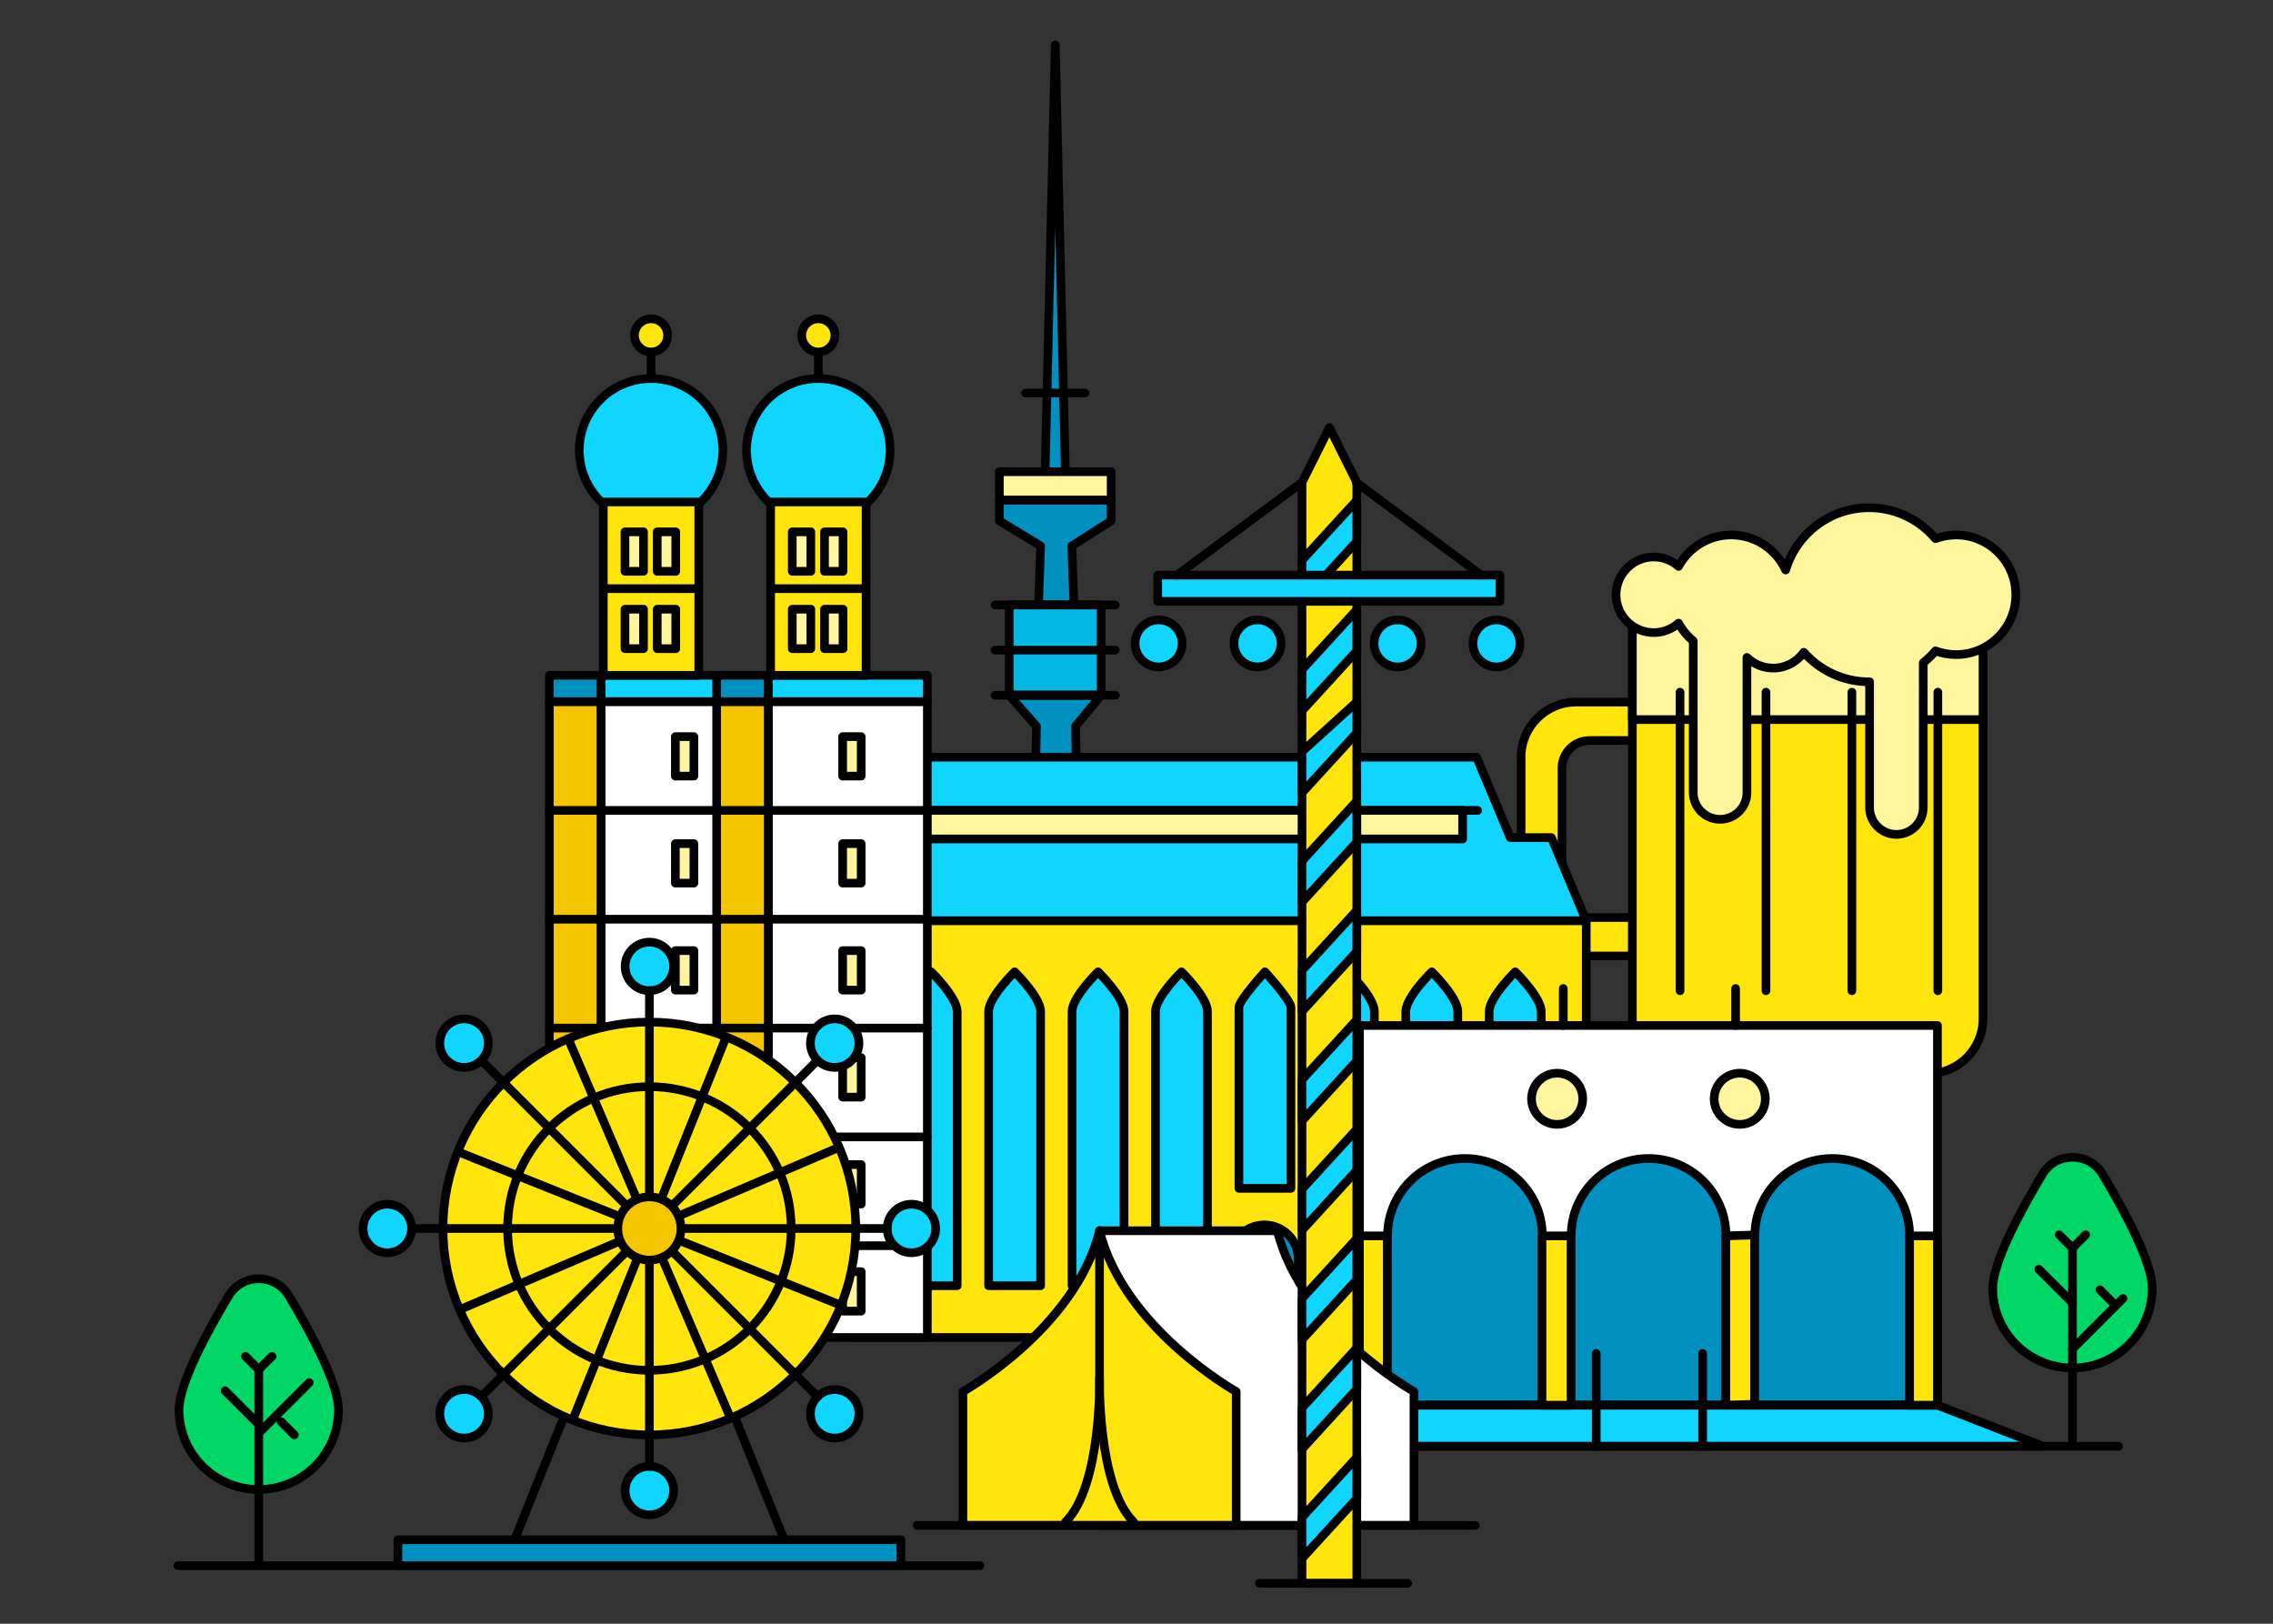 <?xml version="1.0" encoding="UTF-8"?>
<svg xmlns="http://www.w3.org/2000/svg" id="Ebene_1" viewBox="0 0 210 150">
  <rect x="0" y="0" width="210" height="150" fill="#333333" stroke="none"/>
  <defs>
    <style>.cls-1{fill:#0fd5ff;}.cls-1,.cls-2,.cls-3,.cls-4,.cls-5,.cls-6,.cls-7,.cls-8,.cls-9,.cls-10{stroke:#000;stroke-linecap:round;stroke-linejoin:round;stroke-width:.8px;}.cls-2{fill:#1a1a18;}.cls-3{fill:#fff59d;}.cls-4{fill:#f5c500;}.cls-5{fill:#fff;}.cls-6{fill:#ffe50b;}.cls-7{fill:#00d766;}.cls-8{fill:#03b8e3;}.cls-9{fill:#0091c0;}.cls-10{fill:none;}</style>
  </defs>
  <g>
    <polygon class="cls-9" points="98.428 43.575 97.494 4.147 96.56 43.575 98.428 43.575"></polygon>
    <polygon class="cls-3" points="96.56 43.575 92.33 43.575 92.33 46.218 102.659 46.218 102.659 43.575 98.428 43.575 96.56 43.575"></polygon>
    <polygon class="cls-9" points="92.33 46.218 92.33 48.116 96.145 50.433 95.7 62.9 99.47 62.9 99.027 50.433 102.659 48.116 102.659 46.218 92.33 46.218"></polygon>
    <line class="cls-3" x1="102.659" y1="46.218" x2="92.33" y2="46.218"></line>
    <line class="cls-3" x1="100.236" y1="36.306" x2="94.751" y2="36.306"></line>
    <rect class="cls-8" x="93.244" y="55.884" width="8.491" height="8.342"></rect>
    <polygon class="cls-9" points="93.244 64.226 95.76 67.092 94.883 109.955 100.246 109.955 99.37 67.092 101.735 64.226 93.244 64.226"></polygon>
    <line class="cls-3" x1="93.244" y1="55.884" x2="101.735" y2="55.884"></line>
    <line class="cls-3" x1="101.735" y1="64.226" x2="93.244" y2="64.226"></line>
    <line class="cls-3" x1="91.94" y1="55.884" x2="103.039" y2="55.884"></line>
    <line class="cls-3" x1="91.94" y1="60.055" x2="103.039" y2="60.055"></line>
    <line class="cls-3" x1="103.039" y1="64.226" x2="91.94" y2="64.226"></line>
  </g>
  <path class="cls-6" d="m167.865,64.859h-22.265c-2.787,0-5.067,2.28-5.067,5.067v13.319c0,2.787,2.28,5.067,5.067,5.067h22.265c2.787,0,5.067-2.28,5.067-5.067v-13.319c0-2.787-2.28-5.067-5.067-5.067Zm.779,17.367c0,1.394-1.14,2.534-2.534,2.534h-19.263c-1.394,0-2.534-1.14-2.534-2.534v-11.283c0-1.394,1.14-2.534,2.534-2.534h19.263c1.394,0,2.534,1.14,2.534,2.534v11.283Z"></path>
  <path class="cls-6" d="m150.812,56.519v37.6c0,2.787,2.28,5.067,5.067,5.067h22.265c2.787,0,5.067-2.28,5.067-5.067v-37.6"></path>
  <rect class="cls-3" x="150.812" y="56.519" width="32.398" height="9.956"></rect>
  <path class="cls-3" d="m180.715,49.42c-.668,0-1.305.125-1.897.341-1.474-1.745-3.676-2.856-6.139-2.856-3.646,0-6.72,2.427-7.705,5.753-.871-1.91-2.791-3.239-5.026-3.239-2.103,0-3.931,1.175-4.865,2.904-.614-.535-1.407-.871-2.286-.871-1.929,0-3.493,1.564-3.493,3.493s1.564,3.493,3.493,3.493c.879,0,1.672-.336,2.286-.872.342.634.803,1.192,1.355,1.646v13.997c0,1.37,1.11,2.48,2.48,2.48s2.48-1.11,2.48-2.48v-12.474c.628.607,1.48.984,2.422.984,1.17,0,2.199-.58,2.832-1.463,1.473,1.67,3.624,2.729,6.026,2.729.017,0,.034-.003.051-.003v11.619c0,1.37,1.11,2.48,2.48,2.48s2.48-1.11,2.48-2.48v-13.377c.41-.328.788-.695,1.127-1.095.593.216,1.23.341,1.897.341,3.051,0,5.525-2.474,5.525-5.526,0-3.052-2.474-5.526-5.525-5.526Z"></path>
  <line class="cls-6" x1="155.218" y1="91.524" x2="155.218" y2="63.942"></line>
  <line class="cls-6" x1="163.157" y1="91.524" x2="163.157" y2="63.942"></line>
  <line class="cls-6" x1="171.096" y1="91.524" x2="171.096" y2="63.942"></line>
  <line class="cls-6" x1="179.036" y1="91.524" x2="179.036" y2="63.942"></line>
  <circle class="cls-1" cx="60.151" cy="41.598" r="6.629"></circle>
  <rect class="cls-5" x="55.523" y="64.81" width="14.7" height="58.743"></rect>
  <rect class="cls-1" x="55.523" y="62.384" width="14.701" height="2.426"></rect>
  <line class="cls-10" x1="55.523" y1="74.863" x2="70.223" y2="74.863"></line>
  <line class="cls-10" x1="55.523" y1="84.917" x2="70.223" y2="84.917"></line>
  <line class="cls-10" x1="55.523" y1="94.971" x2="70.223" y2="94.971"></line>
  <line class="cls-10" x1="55.523" y1="105.025" x2="70.223" y2="105.025"></line>
  <line class="cls-10" x1="55.523" y1="115.078" x2="70.223" y2="115.078"></line>
  <rect class="cls-4" x="50.757" y="64.81" width="4.765" height="58.743"></rect>
  <rect class="cls-9" x="50.757" y="62.384" width="4.765" height="2.426"></rect>
  <line class="cls-10" x1="55.523" y1="74.863" x2="50.757" y2="74.863"></line>
  <line class="cls-10" x1="55.523" y1="84.917" x2="50.757" y2="84.917"></line>
  <line class="cls-10" x1="55.523" y1="94.971" x2="50.757" y2="94.971"></line>
  <line class="cls-10" x1="55.523" y1="105.025" x2="50.757" y2="105.025"></line>
  <line class="cls-10" x1="55.523" y1="115.078" x2="50.757" y2="115.078"></line>
  <rect class="cls-6" x="55.742" y="46.374" width="8.817" height="16.01"></rect>
  <line class="cls-10" x1="64.559" y1="54.379" x2="55.742" y2="54.379"></line>
  <line class="cls-10" x1="60.151" y1="34.969" x2="60.151" y2="32.25"></line>
  <rect class="cls-3" x="57.741" y="49.13" width="1.712" height="3.648"></rect>
  <rect class="cls-3" x="60.721" y="49.13" width="1.712" height="3.648"></rect>
  <rect class="cls-3" x="57.741" y="56.278" width="1.712" height="3.647"></rect>
  <rect class="cls-3" x="60.721" y="56.278" width="1.712" height="3.647"></rect>
  <rect class="cls-3" x="62.397" y="68.049" width="1.712" height="3.648"></rect>
  <rect class="cls-3" x="62.397" y="77.933" width="1.712" height="3.648"></rect>
  <rect class="cls-3" x="62.397" y="87.817" width="1.712" height="3.648"></rect>
  <rect class="cls-3" x="62.397" y="97.702" width="1.712" height="3.648"></rect>
  <rect class="cls-3" x="62.397" y="107.586" width="1.712" height="3.648"></rect>
  <path class="cls-2" d="m64.109,111.681h-1.712c-.247,0-.447-.2-.447-.447v-3.648c0-.247.2-.447.447-.447h1.712c.247,0,.447.2.447.447v3.648c0,.247-.2.447-.447.447Zm-1.266-.894h.819v-2.755h-.819v2.755Z"></path>
  <rect class="cls-3" x="62.397" y="117.472" width="1.712" height="3.648"></rect>
  <path class="cls-2" d="m64.109,121.567h-1.712c-.247,0-.447-.2-.447-.447v-3.648c0-.247.2-.447.447-.447h1.712c.247,0,.447.2.447.447v3.648c0,.247-.2.447-.447.447Zm-1.266-.894h.819v-2.755h-.819v2.755Z"></path>
  <path class="cls-6" d="m58.618,30.984c0-.847.686-1.533,1.533-1.533s1.533.686,1.533,1.533c0,.847-.687,1.533-1.533,1.533s-1.533-.686-1.533-1.533Z"></path>
  <circle class="cls-1" cx="75.606" cy="41.598" r="6.629"></circle>
  <polygon class="cls-1" points="143.335 77.379 146.552 85.059 78.714 85.059 78.714 69.948 136.421 69.948 139.535 77.379 143.335 77.379"></polygon>
  <rect class="cls-6" x="78.714" y="85.059" width="67.839" height="38.495"></rect>
  <rect class="cls-3" x="78.714" y="74.863" width="56.417" height="2.639"></rect>
  <line class="cls-3" x1="78.714" y1="74.863" x2="136.524" y2="74.863"></line>
  <path class="cls-1" d="m86.031,89.778s-2.402,2.342-2.402,3.668v25.327h4.804v-25.327c0-1.327-2.402-3.668-2.402-3.668Z"></path>
  <path class="cls-1" d="m93.74,89.778s-2.402,2.342-2.402,3.668v25.327h4.804v-25.327c0-1.327-2.402-3.668-2.402-3.668Z"></path>
  <path class="cls-1" d="m101.448,89.778s-2.402,2.342-2.402,3.668v25.327h4.804v-25.327c0-1.327-2.402-3.668-2.402-3.668Z"></path>
  <path class="cls-1" d="m109.157,89.778s-2.402,2.342-2.402,3.668v25.327h4.804v-25.327c0-1.327-2.402-3.668-2.402-3.668Z"></path>
  <path class="cls-1" d="m116.865,89.778s-2.402,2.634-2.402,3.265v16.738h4.804v-16.738c0-.631-2.402-3.265-2.402-3.265Z"></path>
  <path class="cls-1" d="m124.574,89.778s-2.402,2.342-2.402,3.668v25.327h4.804v-25.327c0-1.327-2.402-3.668-2.402-3.668Z"></path>
  <path class="cls-1" d="m132.282,89.778s-2.402,2.342-2.402,3.668v25.327h4.804v-25.327c0-1.327-2.402-3.668-2.402-3.668Z"></path>
  <path class="cls-1" d="m139.991,89.778s-2.402,2.342-2.402,3.668v25.327h4.804v-25.327c0-1.327-2.402-3.668-2.402-3.668Z"></path>
  <path class="cls-9" d="m116.816,113.156c-1.724,0-3.122,1.398-3.122,3.122v7.275h6.245v-7.275c0-1.724-1.398-3.122-3.123-3.122Z"></path>
  <rect class="cls-5" x="70.978" y="64.81" width="14.7" height="58.743"></rect>
  <rect class="cls-1" x="70.978" y="62.384" width="14.701" height="2.426"></rect>
  <line class="cls-10" x1="70.978" y1="74.863" x2="85.678" y2="74.863"></line>
  <line class="cls-10" x1="70.978" y1="84.917" x2="85.678" y2="84.917"></line>
  <line class="cls-10" x1="70.978" y1="94.971" x2="85.678" y2="94.971"></line>
  <line class="cls-10" x1="70.978" y1="105.025" x2="85.678" y2="105.025"></line>
  <line class="cls-10" x1="70.978" y1="115.078" x2="85.678" y2="115.078"></line>
  <rect class="cls-4" x="66.212" y="64.81" width="4.766" height="58.743"></rect>
  <rect class="cls-9" x="66.212" y="62.384" width="4.766" height="2.426"></rect>
  <line class="cls-10" x1="70.978" y1="74.863" x2="66.212" y2="74.863"></line>
  <line class="cls-10" x1="70.978" y1="84.917" x2="66.212" y2="84.917"></line>
  <line class="cls-10" x1="70.978" y1="94.971" x2="66.212" y2="94.971"></line>
  <line class="cls-10" x1="70.978" y1="105.025" x2="66.212" y2="105.025"></line>
  <line class="cls-10" x1="70.978" y1="115.078" x2="66.212" y2="115.078"></line>
  <rect class="cls-6" x="71.198" y="46.374" width="8.817" height="16.01"></rect>
  <line class="cls-10" x1="80.015" y1="54.379" x2="71.198" y2="54.379"></line>
  <line class="cls-10" x1="75.606" y1="34.969" x2="75.606" y2="32.25"></line>
  <rect class="cls-3" x="73.197" y="49.13" width="1.712" height="3.648"></rect>
  <rect class="cls-3" x="76.176" y="49.13" width="1.712" height="3.648"></rect>
  <rect class="cls-3" x="73.197" y="56.278" width="1.712" height="3.647"></rect>
  <rect class="cls-3" x="76.176" y="56.278" width="1.712" height="3.647"></rect>
  <rect class="cls-3" x="77.852" y="68.049" width="1.712" height="3.648"></rect>
  <rect class="cls-3" x="77.852" y="77.933" width="1.712" height="3.648"></rect>
  <rect class="cls-3" x="77.852" y="87.817" width="1.712" height="3.648"></rect>
  <rect class="cls-3" x="77.852" y="97.702" width="1.712" height="3.648"></rect>
  <rect class="cls-3" x="77.852" y="107.586" width="1.712" height="3.648"></rect>
  <rect class="cls-3" x="77.852" y="117.472" width="1.712" height="3.648"></rect>
  <path class="cls-6" d="m74.074,30.984c0-.847.686-1.533,1.533-1.533.847,0,1.533.686,1.533,1.533,0,.847-.687,1.533-1.533,1.533-.847,0-1.533-.686-1.533-1.533Z"></path>
  <rect class="cls-5" x="125.597" y="94.731" width="53.401" height="35.078"></rect>
  <path class="cls-9" d="m169.278,107.02c-3.949,0-7.15,3.201-7.15,7.15h-.028v15.64h14.328v-15.64c0-3.949-3.201-7.15-7.15-7.15Z"></path>
  <path class="cls-9" d="m152.311,107.02c-3.949,0-7.15,3.201-7.15,7.15h-.028v15.64h14.328v-15.64c0-3.949-3.201-7.15-7.15-7.15Z"></path>
  <path class="cls-9" d="m135.344,107.02c-3.948,0-7.15,3.201-7.15,7.15h-.028v15.64h14.328v-15.64c0-3.949-3.201-7.15-7.15-7.15Z"></path>
  <polygon class="cls-1" points="178.998 129.809 188.768 133.609 115.826 133.609 125.597 129.809 178.998 129.809"></polygon>
  <line class="cls-8" x1="178.998" y1="129.809" x2="125.597" y2="129.809"></line>
  <rect class="cls-6" x="125.597" y="114.17" width="2.57" height="15.64"></rect>
  <rect class="cls-6" x="142.466" y="114.17" width="2.681" height="15.64"></rect>
  <line class="cls-8" x1="147.475" y1="125.029" x2="147.475" y2="133.609"></line>
  <line class="cls-8" x1="157.306" y1="133.609" x2="157.306" y2="125.029"></line>
  <line class="cls-8" x1="144.43" y1="91.315" x2="144.43" y2="94.731"></line>
  <line class="cls-8" x1="160.351" y1="94.731" x2="160.351" y2="91.315"></line>
  <polygon class="cls-6" points="159.447 129.809 162.1 129.726 162.1 114.086 159.447 114.17 159.447 129.809"></polygon>
  <rect class="cls-6" x="176.428" y="114.17" width="2.57" height="15.64"></rect>
  <path class="cls-3" d="m141.498,101.505c0-1.306,1.059-2.364,2.364-2.364,1.306,0,2.364,1.059,2.364,2.364s-1.059,2.364-2.364,2.364c-1.306,0-2.364-1.059-2.364-2.364Z"></path>
  <path class="cls-3" d="m158.368,101.505c0-1.306,1.059-2.364,2.364-2.364,1.306,0,2.364,1.059,2.364,2.364s-1.059,2.364-2.364,2.364c-1.306,0-2.364-1.059-2.364-2.364Z"></path>
  <path class="cls-7" d="m198.843,119.008c0,4.067-3.299,7.365-7.366,7.365s-7.366-3.297-7.366-7.365c0-2.369,2.498-7.039,4.584-10.527,1.259-2.103,4.305-2.103,5.563,0,2.086,3.488,4.586,8.158,4.586,10.527Z"></path>
  <line class="cls-10" x1="191.477" y1="115.2" x2="191.477" y2="133.012"></line>
  <line class="cls-10" x1="194.014" y1="119.151" x2="195.238" y2="120.376"></line>
  <line class="cls-10" x1="191.477" y1="115.292" x2="192.7" y2="114.068"></line>
  <line class="cls-10" x1="191.477" y1="115.292" x2="190.251" y2="114.068"></line>
  <line class="cls-10" x1="196.139" y1="119.956" x2="191.477" y2="124.619"></line>
  <line class="cls-10" x1="188.366" y1="117.251" x2="191.477" y2="120.36"></line>
  <line class="cls-1" x1="195.736" y1="133.609" x2="109.217" y2="133.609"></line>
  <g>
    <path class="cls-5" d="m101.587,128.551v12.364h29.048v-12.364s-10.39-5.809-12.624-14.858h-16.423"></path>
    <path class="cls-6" d="m114.211,128.551s-10.39-5.809-12.624-14.858c-2.234,9.049-12.624,14.858-12.624,14.858v12.364h25.248v-12.364Z"></path>
    <path class="cls-10" d="m101.587,113.692v13.611s-.217,9.933,3.144,13.294"></path>
    <path class="cls-10" d="m101.587,127.304s.217,9.933-3.144,13.294"></path>
    <line class="cls-1" x1="136.302" y1="140.915" x2="84.743" y2="140.915"></line>
  </g>
  <g>
    <line class="cls-10" x1="67.756" y1="130.565" x2="72.45" y2="142.245"></line>
    <line class="cls-10" x1="47.544" y1="142.245" x2="52.116" y2="130.853"></line>
    <circle class="cls-6" cx="59.996" cy="113.486" r="19.067"></circle>
    <path class="cls-10" d="m46.896,113.486c0-7.235,5.866-13.101,13.101-13.101s13.1,5.865,13.1,13.101-5.865,13.101-13.1,13.101-13.101-5.865-13.101-13.101Z"></path>
    <path class="cls-1" d="m62.238,137.697c0-1.238-1.004-2.241-2.241-2.241-1.238,0-2.241,1.004-2.241,2.241,0,1.238,1.004,2.241,2.241,2.241,1.238,0,2.241-1.004,2.241-2.241Z"></path>
    <path class="cls-1" d="m62.238,89.275c0-1.238-1.004-2.241-2.241-2.241-1.238,0-2.241,1.004-2.241,2.241,0,1.238,1.004,2.241,2.241,2.241,1.238,0,2.241-1.004,2.241-2.241Z"></path>
    <circle class="cls-1" cx="35.786" cy="113.486" r="2.241" transform="translate(-17.787 7.234) rotate(-9.256)"></circle>
    <circle class="cls-1" cx="84.209" cy="113.486" r="2.241"></circle>
    <path class="cls-1" d="m44.462,132.19c.875-.875.875-2.295,0-3.17-.875-.875-2.295-.875-3.17,0-.875.875-.875,2.295,0,3.17.875.875,2.295.875,3.17,0Z"></path>
    <path class="cls-1" d="m78.701,97.95c.875-.875.875-2.295,0-3.17-.875-.875-2.294-.875-3.17,0-.875.875-.875,2.295.001,3.17.875.875,2.295.875,3.169,0Z"></path>
    <path class="cls-1" d="m41.292,97.951c.875.875,2.295.875,3.169-.001.876-.875.876-2.294.001-3.169s-2.295-.875-3.17,0-.875,2.295,0,3.17Z"></path>
    <path class="cls-1" d="m75.532,132.191c.875.875,2.295.875,3.17,0,.875-.875.875-2.295,0-3.17-.875-.875-2.295-.875-3.169.001-.875.875-.876,2.294-.001,3.169Z"></path>
    <line class="cls-10" x1="59.997" y1="135.456" x2="59.997" y2="91.516"></line>
    <line class="cls-10" x1="38.027" y1="113.486" x2="81.967" y2="113.486"></line>
    <line class="cls-10" x1="44.463" y1="97.95" x2="75.533" y2="129.021"></line>
    <line class="cls-10" x1="75.533" y1="97.95" x2="44.462" y2="129.022"></line>
    <line class="cls-10" x1="52.951" y1="131.068" x2="67.042" y2="95.904"></line>
    <line class="cls-10" x1="42.414" y1="106.442" x2="77.579" y2="120.531"></line>
    <line class="cls-10" x1="52.547" y1="96.073" x2="67.448" y2="130.9"></line>
    <line class="cls-10" x1="77.412" y1="106.035" x2="42.582" y2="120.937"></line>
    <circle class="cls-4" cx="59.996" cy="113.486" r="2.922"></circle>
    <rect class="cls-9" x="36.76" y="142.245" width="46.474" height="2.39"></rect>
  </g>
  <g>
    <path class="cls-7" d="m31.275,130.235c0,4.067-3.299,7.365-7.366,7.365s-7.366-3.297-7.366-7.365c0-2.369,2.498-7.039,4.584-10.527,1.259-2.104,4.305-2.104,5.563,0,2.088,3.488,4.586,8.158,4.586,10.527Z"></path>
    <line class="cls-10" x1="23.909" y1="126.427" x2="23.909" y2="144.24"></line>
    <line class="cls-10" x1="25.974" y1="131.332" x2="27.198" y2="132.557"></line>
    <line class="cls-10" x1="23.909" y1="126.519" x2="25.132" y2="125.296"></line>
    <line class="cls-10" x1="23.909" y1="126.519" x2="22.683" y2="125.296"></line>
    <line class="cls-10" x1="28.573" y1="127.724" x2="23.909" y2="132.387"></line>
    <line class="cls-10" x1="20.798" y1="128.478" x2="23.909" y2="131.588"></line>
  </g>
  <line class="cls-1" x1="90.532" y1="144.634" x2="16.438" y2="144.634"></line>
  <g>
    <polygon class="cls-6" points="125.355 44.562 122.823 39.496 120.291 44.562 120.291 146.27 125.355 146.27 125.355 44.562"></polygon>
    <polygon class="cls-1" points="120.291 55.555 125.355 50.019 125.355 46.22 120.291 51.755 120.291 55.555"></polygon>
    <polygon class="cls-1" points="120.291 65.661 125.355 60.126 125.355 56.326 120.291 61.862 120.291 65.661"></polygon>
    <polygon class="cls-1" points="120.291 73.235 125.355 67.7 125.355 64.841 120.291 69.436 120.291 73.235"></polygon>
    <polygon class="cls-1" points="120.291 113.65 125.355 108.114 125.355 104.316 120.291 109.851 120.291 113.65"></polygon>
    <polygon class="cls-1" points="120.291 103.544 125.355 98.008 125.355 94.21 120.291 99.745 120.291 103.544"></polygon>
    <polygon class="cls-1" points="120.291 93.438 125.355 87.902 125.355 84.104 120.291 89.639 120.291 93.438"></polygon>
    <polygon class="cls-1" points="120.291 83.332 125.355 77.797 125.355 73.999 120.291 79.534 120.291 83.332"></polygon>
    <polygon class="cls-1" points="120.291 123.756 125.355 118.221 125.355 114.42 120.291 119.956 120.291 123.756"></polygon>
    <polygon class="cls-1" points="120.291 133.862 125.355 128.327 125.355 124.526 120.291 130.062 120.291 133.862"></polygon>
    <polygon class="cls-1" points="120.291 143.967 125.355 138.432 125.355 134.633 120.291 140.169 120.291 143.967"></polygon>
    <polygon class="cls-1" points="138.575 55.555 106.959 55.555 106.959 53.128 136.453 53.128 138.575 53.128 138.575 55.555"></polygon>
    <line class="cls-1" x1="108.747" y1="53.128" x2="120.291" y2="44.562"></line>
    <line class="cls-1" x1="136.842" y1="53.128" x2="125.297" y2="44.562"></line>
    <path class="cls-1" d="m104.874,59.437c0-1.199.971-2.172,2.171-2.172,1.2,0,2.172.972,2.172,2.172,0,1.2-.971,2.172-2.172,2.172-1.2,0-2.171-.972-2.171-2.172Z"></path>
    <path class="cls-1" d="m136.088,59.437c0-1.199.971-2.172,2.171-2.172,1.2,0,2.172.972,2.172,2.172,0,1.2-.971,2.172-2.172,2.172-1.2,0-2.171-.972-2.171-2.172Z"></path>
    <path class="cls-1" d="m126.95,59.437c0-1.199.971-2.172,2.172-2.172,1.2,0,2.172.972,2.172,2.172,0,1.2-.971,2.172-2.172,2.172-1.201,0-2.172-.972-2.172-2.172Z"></path>
    <path class="cls-1" d="m114.012,59.437c0-1.199.971-2.172,2.172-2.172,1.2,0,2.171.972,2.171,2.172,0,1.2-.971,2.172-2.171,2.172-1.2,0-2.172-.972-2.172-2.172Z"></path>
    <line class="cls-1" x1="130.051" y1="146.27" x2="116.357" y2="146.27"></line>
  </g>
</svg>
